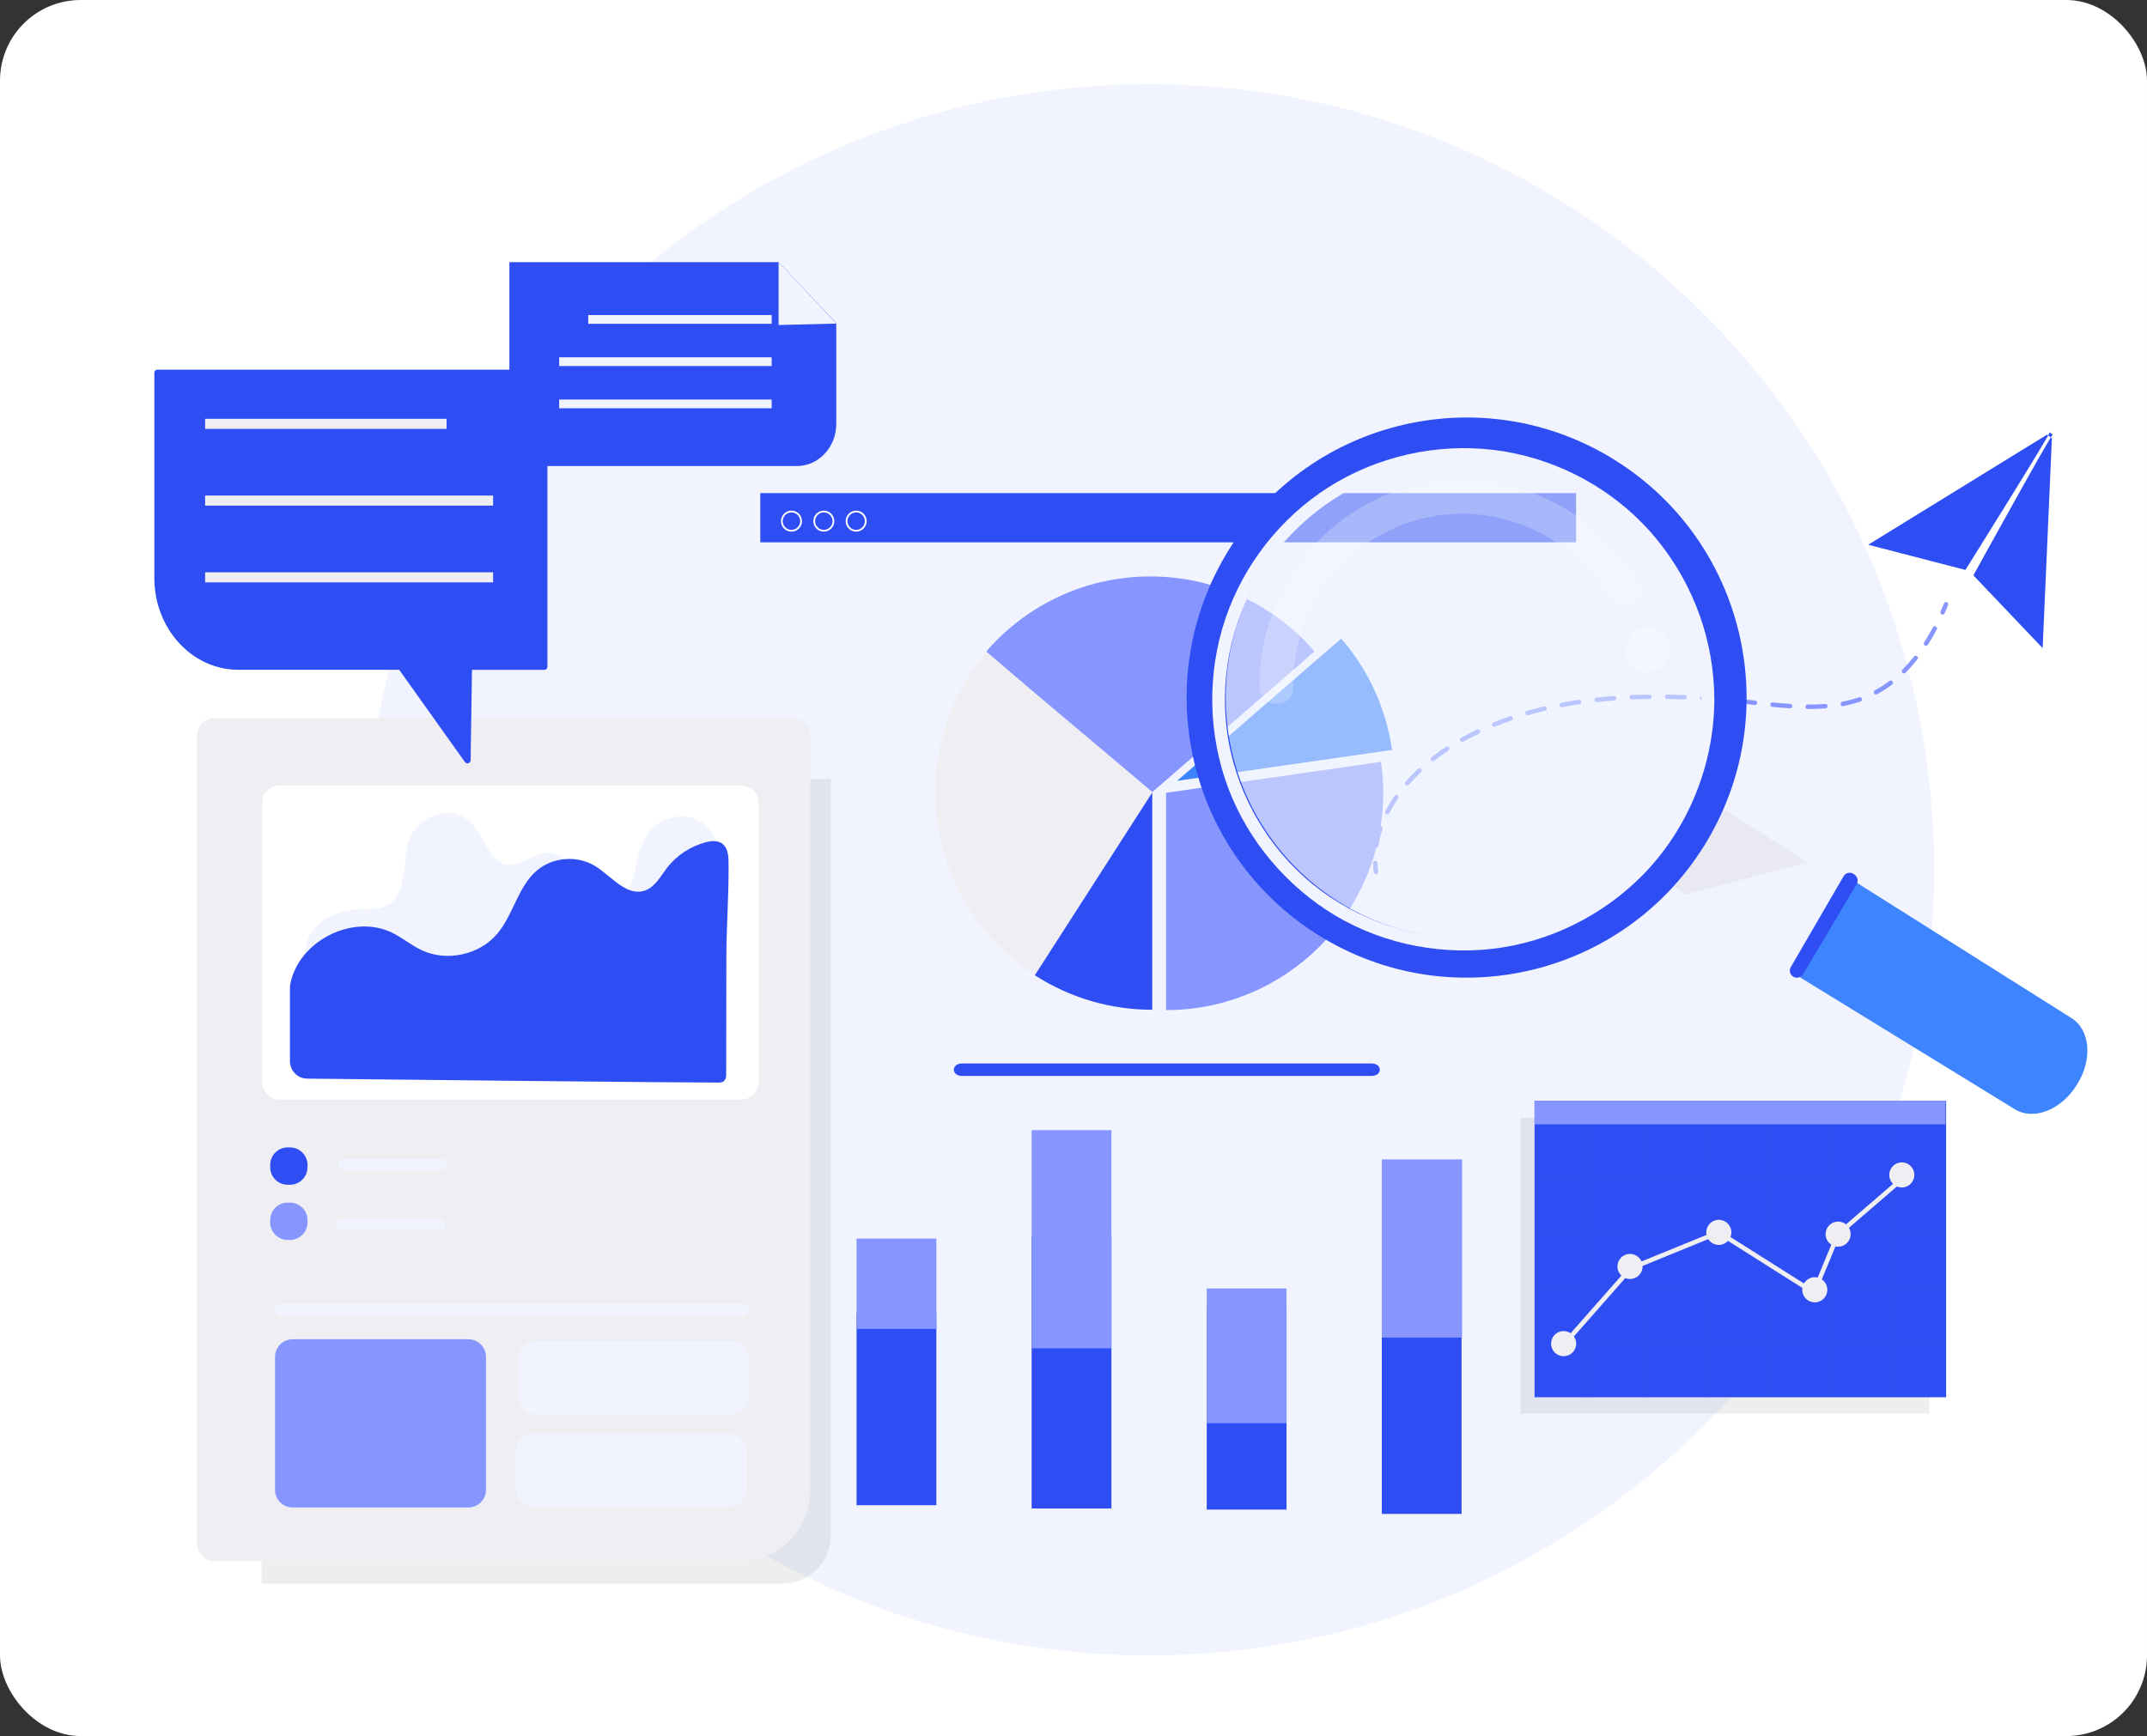 <svg width="612" height="495" viewBox="0 0 612 495" fill="none" xmlns="http://www.w3.org/2000/svg">
<rect x="0" y="0" width="612" height="495" fill="#333333" stroke="none"/>
<rect width="612" height="495" rx="23" fill="white"/>
<g clip-path="url(#clip0_505_4)">
<path d="M327.482 471.996C451.108 471.996 551.327 371.708 551.327 247.998C551.327 124.287 451.108 24 327.482 24C203.855 24 103.636 124.287 103.636 247.998C103.636 371.708 203.855 471.996 327.482 471.996Z" fill="#F1F4FE"/>
<path d="M426.634 442.763H216.776V140.603H449.689V423.083C449.689 433.951 439.365 442.763 426.634 442.763Z" fill="#F1F4FE"/>
<path d="M449.247 140.603H216.722V154.63H449.247V140.603Z" fill="#2E4EF4"/>
<path d="M390.956 306.778C394.092 306.778 394.092 303.229 390.956 303.229H274.243C271.108 303.229 271.108 306.778 274.243 306.778H390.956Z" fill="#2E4EF4"/>
<path d="M327.916 164.363C309.215 164.363 292.478 172.649 281.129 185.747L327.916 226.315L374.702 185.747C363.354 172.653 346.616 164.363 327.916 164.363Z" fill="#8696FE"/>
<path d="M393.65 217.234L332.375 226.05V288.002C366.594 288.002 394.285 260.292 394.285 226.05C394.285 223.055 394.062 220.115 393.65 217.234Z" fill="#8696FE"/>
<path d="M281.196 185.949C259.141 212.132 262.466 251.173 288.631 273.243C290.918 275.174 293.31 276.898 295.777 278.442L328.533 225.878L281.196 185.949Z" fill="#EFEEF3"/>
<path d="M328.445 287.914C316.844 287.914 305.205 284.675 294.979 278.076L328.453 225.966L328.445 287.914Z" fill="#2E4EF4"/>
<path d="M396.799 213.823C395.084 201.768 389.91 190.841 382.31 182.071L335.523 222.639L396.799 213.823Z" fill="#3D84FE"/>
<path d="M266.905 374.371H244.161V429.19H266.905V374.371Z" fill="#2E4EF4"/>
<path d="M266.905 353.147H244.161V378.905H266.905V353.147Z" fill="#8696FE"/>
<path d="M416.626 376.844H393.882V431.663H416.626V376.844Z" fill="#2E4EF4"/>
<path d="M416.773 330.581H393.882V381.379H416.773V330.581Z" fill="#8696FE"/>
<path d="M366.721 372.516H343.977V430.426H366.721V372.516Z" fill="#2E4EF4"/>
<path d="M366.721 367.364H343.977V405.799H366.721V367.364Z" fill="#8696FE"/>
<path d="M316.81 352.348H294.066V430.115H316.81V352.348Z" fill="#2E4EF4"/>
<path d="M316.81 322.232H294.066V384.437H316.81V322.232Z" fill="#8696FE"/>
<path d="M225.607 151.585C223.959 151.585 222.614 150.243 222.614 148.59C222.614 146.937 223.955 145.595 225.607 145.595C227.259 145.595 228.6 146.937 228.6 148.59C228.6 150.243 227.259 151.585 225.607 151.585ZM225.607 146.1C224.233 146.1 223.114 147.219 223.114 148.594C223.114 149.97 224.233 151.088 225.607 151.088C226.981 151.088 228.1 149.97 228.1 148.594C228.1 147.219 226.981 146.1 225.607 146.1Z" fill="white"/>
<path d="M234.829 151.585C233.181 151.585 231.836 150.243 231.836 148.59C231.836 146.937 233.177 145.595 234.829 145.595C236.481 145.595 237.821 146.937 237.821 148.59C237.821 150.243 236.481 151.585 234.829 151.585ZM234.829 146.1C233.454 146.1 232.336 147.219 232.336 148.594C232.336 149.97 233.454 151.088 234.829 151.088C236.203 151.088 237.321 149.97 237.321 148.594C237.321 147.219 236.203 146.1 234.829 146.1Z" fill="white"/>
<path d="M244.046 151.585C242.399 151.585 241.054 150.243 241.054 148.59C241.054 146.937 242.395 145.595 244.046 145.595C245.698 145.595 247.039 146.937 247.039 148.59C247.039 150.243 245.698 151.585 244.046 151.585ZM244.046 146.1C242.672 146.1 241.554 147.219 241.554 148.594C241.554 149.97 242.672 151.088 244.046 151.088C245.421 151.088 246.539 149.97 246.539 148.594C246.539 147.219 245.421 146.1 244.046 146.1Z" fill="white"/>
<path opacity="0.07" d="M223.047 451.563H74.583V222.118H236.834V437.766C236.834 445.384 230.664 451.563 223.047 451.563Z" fill="black"/>
<path d="M210.887 445.144H61.148C58.386 445.144 56.148 442.905 56.148 440.144V209.759C56.148 206.997 58.386 204.759 61.148 204.759H225.975C228.736 204.759 230.975 206.997 230.975 209.759V425.043C230.975 436.143 221.98 445.144 210.887 445.144Z" fill="#EFEEF3"/>
<path d="M211.23 223.956H79.705C76.944 223.956 74.705 226.194 74.705 228.956V308.513C74.705 311.274 76.944 313.513 79.705 313.513H211.23C213.991 313.513 216.23 311.274 216.23 308.513V228.956C216.23 226.194 213.991 223.956 211.23 223.956Z" fill="white"/>
<path d="M164.359 255.014C164.358 255.014 164.358 255.015 164.358 255.016C164.947 256.201 165.96 257.21 167.884 257.929C171.469 259.266 176.286 258.303 178.35 255.3C181.805 250.282 180.834 243.098 184.55 237.882C186.059 235.767 188.358 234.05 191.069 233.276C193.78 232.503 196.891 232.73 199.303 234.059C203.233 236.225 204.591 240.7 204.633 244.763C204.704 252.566 203.616 260.629 202.212 268.326C201.531 272.053 200.484 275.88 197.79 278.821C194.129 282.812 188.106 284.474 182.343 285.365C167.762 287.616 152.811 286.24 138.091 284.861C126.25 283.75 114.41 282.64 102.569 281.529C99.231 281.218 89.404 281.723 87.403 279.405C85.453 277.147 86.987 269.487 88.126 267.123C90.669 261.861 97.617 258.888 104.141 259.224C118.857 259.977 113.039 244.599 117.751 237.298C120.252 233.42 125.763 230.631 130.508 232.246C135.035 233.79 136.922 238.332 139.154 242.105C140.314 244.065 141.958 246.093 144.434 246.517C148.641 247.237 152.155 242.959 156.438 243.123C158.977 243.22 161.133 244.932 162.23 246.938C163.718 249.663 163.201 252.669 164.36 255.012C164.361 255.013 164.36 255.014 164.359 255.014Z" fill="#F1F4FE"/>
<path d="M204.973 308.676C206.305 308.676 206.981 307.901 206.986 306.569C206.993 304.652 207.003 302.072 207.003 301.849C207.036 292.23 207.036 282.61 207.049 272.991C207.062 263.8 207.818 254.614 207.667 245.445C207.6 241.205 205.771 238.988 201.307 240.124C196.915 241.243 192.892 243.855 190.127 247.455C188.252 249.895 186.697 252.948 183.784 253.933C178.576 255.687 174.318 249.819 169.64 246.934C164.604 243.825 157.597 244.347 153.079 248.17C147.619 252.789 146.366 260.776 141.747 266.24C136.661 272.25 127.422 274.286 120.285 270.968C117.351 269.605 114.833 267.481 111.941 266.03C100.591 260.336 84.854 268.394 82.704 280.87C82.662 281.114 82.644 281.363 82.644 281.611V302.549C82.644 305.289 84.808 307.518 87.547 307.548C108.618 307.78 191.041 308.678 204.973 308.676Z" fill="#2E4EF4"/>
<path d="M82.655 327.162H82.017C79.255 327.162 77.017 329.4 77.017 332.162V332.807C77.017 335.569 79.255 337.807 82.017 337.807H82.655C85.416 337.807 87.655 335.569 87.655 332.807V332.162C87.655 329.4 85.416 327.162 82.655 327.162Z" fill="#2E4EF4"/>
<path d="M82.655 342.897H82.017C79.255 342.897 77.017 345.136 77.017 347.897V348.543C77.017 351.304 79.255 353.543 82.017 353.543H82.655C85.416 353.543 87.655 351.304 87.655 348.543V347.897C87.655 345.136 85.416 342.897 82.655 342.897Z" fill="#8696FE"/>
<path d="M125.808 330.4H98.06C97.165 330.4 96.44 331.125 96.44 332.02C96.44 332.914 97.165 333.639 98.06 333.639H125.808C126.702 333.639 127.427 332.914 127.427 332.02C127.427 331.125 126.702 330.4 125.808 330.4Z" fill="#F1F4FE"/>
<path d="M125.345 347.528H97.597C96.703 347.528 95.978 348.253 95.978 349.147C95.978 350.042 96.703 350.767 97.597 350.767H125.345C126.239 350.767 126.964 350.042 126.964 349.147C126.964 348.253 126.239 347.528 125.345 347.528Z" fill="#F1F4FE"/>
<path d="M211.706 371.692H80.154C79.188 371.692 78.404 372.475 78.404 373.442C78.404 374.408 79.188 375.191 80.154 375.191H211.706C212.672 375.191 213.456 374.408 213.456 373.442C213.456 372.475 212.672 371.692 211.706 371.692Z" fill="#F1F4FE"/>
<path d="M133.528 381.862H83.404C80.643 381.862 78.404 384.101 78.404 386.862V424.821C78.404 427.582 80.643 429.821 83.404 429.821H133.528C136.289 429.821 138.528 427.582 138.528 424.821V386.862C138.528 384.101 136.289 381.862 133.528 381.862Z" fill="#8696FE"/>
<path d="M208.456 382.325H152.779C150.018 382.325 147.779 384.564 147.779 387.325V398.209C147.779 400.97 150.018 403.209 152.779 403.209H208.456C211.217 403.209 213.456 400.97 213.456 398.209V387.325C213.456 384.564 211.217 382.325 208.456 382.325Z" fill="#F1F4FE"/>
<path d="M207.762 408.706H152.086C149.325 408.706 147.086 410.945 147.086 413.706V424.59C147.086 427.351 149.325 429.59 152.086 429.59H207.762C210.524 429.59 212.762 427.351 212.762 424.59V413.706C212.762 410.945 210.524 408.706 207.762 408.706Z" fill="#F1F4FE"/>
<path d="M155.265 105.418H44.769C44.345 105.418 44 105.793 44 106.26V164.834C44 179.274 54.735 190.984 67.98 190.984H113.796L132.53 217.285C133.03 217.987 134.139 217.642 134.152 216.78L134.539 190.988H155.269C155.694 190.988 156.039 190.614 156.039 190.147V106.264C156.039 105.801 155.694 105.423 155.269 105.423L155.265 105.418Z" fill="#2E4EF4"/>
<path d="M127.297 119.417H58.468V122.285H127.297V119.417Z" fill="#EFEEF3"/>
<path d="M140.558 141.297H58.468V144.165H140.558V141.297Z" fill="#EFEEF3"/>
<path d="M140.558 163.177H58.468V166.046H140.558V163.177Z" fill="#EFEEF3"/>
<path d="M227.154 132.88H145.198V74.747H221.942L238.377 92.118V120.876C238.377 127.505 233.35 132.88 227.154 132.88Z" fill="#2E4EF4"/>
<path d="M238.44 92.257L221.938 92.669V74.747L238.44 92.257Z" fill="#F1F4FE"/>
<path d="M219.957 89.835H167.673V92.325H219.957V89.835Z" fill="#F1F4FE"/>
<path d="M219.958 101.876H159.393V104.367H219.958V101.876Z" fill="#F1F4FE"/>
<path d="M219.958 113.919H159.393V116.409H219.958V113.919Z" fill="#F1F4FE"/>
<path d="M392.229 249.238C391.918 249.238 391.649 249.011 391.607 248.692C391.49 247.838 391.414 246.976 391.38 246.118C391.368 245.768 391.637 245.474 391.986 245.461C392.334 245.449 392.629 245.718 392.641 246.067C392.675 246.883 392.746 247.707 392.86 248.519C392.906 248.864 392.667 249.184 392.322 249.23C392.292 249.23 392.263 249.234 392.234 249.234L392.229 249.238Z" fill="#8696FE"/>
<path d="M392.292 241.71C392.263 241.71 392.229 241.71 392.196 241.701C391.851 241.651 391.616 241.327 391.666 240.982C391.918 239.325 392.326 237.647 392.881 235.998C392.99 235.666 393.347 235.489 393.679 235.602C394.011 235.712 394.188 236.069 394.074 236.402C393.541 237.983 393.15 239.59 392.91 241.171C392.864 241.483 392.595 241.71 392.288 241.71H392.292ZM395.445 232.208C395.348 232.208 395.247 232.187 395.155 232.137C394.844 231.977 394.722 231.598 394.882 231.287C395.638 229.815 396.525 228.347 397.517 226.913C397.714 226.627 398.11 226.555 398.395 226.753C398.681 226.95 398.753 227.346 398.555 227.632C397.597 229.02 396.739 230.442 396.004 231.867C395.89 232.086 395.672 232.208 395.445 232.208ZM401.128 223.939C400.98 223.939 400.833 223.888 400.711 223.783C400.451 223.556 400.421 223.157 400.653 222.892C401.741 221.642 402.931 220.406 404.183 219.228C404.436 218.988 404.835 219.001 405.074 219.253C405.314 219.506 405.301 219.905 405.049 220.145C403.826 221.297 402.666 222.5 401.603 223.72C401.476 223.863 401.304 223.935 401.128 223.935V223.939ZM408.429 217.041C408.244 217.041 408.059 216.957 407.933 216.801C407.718 216.528 407.765 216.132 408.038 215.914C409.358 214.875 410.749 213.878 412.165 212.948C412.455 212.759 412.846 212.839 413.04 213.129C413.229 213.419 413.149 213.81 412.859 214.004C411.472 214.912 410.114 215.888 408.82 216.906C408.706 216.999 408.567 217.041 408.429 217.041ZM416.827 211.527C416.604 211.527 416.39 211.409 416.272 211.198C416.104 210.891 416.217 210.509 416.52 210.34C417.987 209.533 419.504 208.759 421.03 208.035C421.345 207.888 421.719 208.019 421.871 208.334C422.018 208.65 421.888 209.024 421.572 209.175C420.068 209.89 418.575 210.652 417.129 211.447C417.033 211.501 416.928 211.527 416.827 211.527ZM425.902 207.215C425.654 207.215 425.418 207.068 425.317 206.82C425.187 206.496 425.343 206.13 425.666 206C427.209 205.373 428.802 204.776 430.403 204.225C430.731 204.111 431.093 204.288 431.206 204.616C431.32 204.944 431.143 205.306 430.815 205.419C429.235 205.962 427.663 206.551 426.141 207.169C426.066 207.198 425.982 207.215 425.906 207.215H425.902ZM435.401 203.943C435.128 203.943 434.876 203.762 434.796 203.484C434.699 203.148 434.893 202.799 435.229 202.702C436.822 202.244 438.47 201.815 440.121 201.423C440.462 201.343 440.798 201.554 440.878 201.894C440.958 202.235 440.748 202.572 440.407 202.652C438.776 203.039 437.15 203.463 435.573 203.913C435.515 203.93 435.456 203.939 435.397 203.939L435.401 203.943ZM515.789 202.155H515.276C514.927 202.151 514.646 201.865 514.65 201.516C514.65 201.167 514.923 200.881 515.285 200.889H515.789C517.348 200.889 518.849 200.835 520.257 200.725C520.602 200.7 520.909 200.957 520.934 201.306C520.959 201.655 520.703 201.958 520.354 201.983C518.916 202.092 517.382 202.151 515.789 202.151V202.155ZM510.262 201.962C510.262 201.962 510.232 201.962 510.22 201.962C508.719 201.865 507.076 201.726 505.188 201.541C504.844 201.508 504.587 201.196 504.621 200.851C504.654 200.506 504.965 200.25 505.31 200.284C507.181 200.469 508.811 200.603 510.299 200.704C510.648 200.725 510.909 201.028 510.888 201.373C510.867 201.705 510.589 201.962 510.257 201.962H510.262ZM445.178 201.63C444.88 201.63 444.615 201.419 444.56 201.116C444.497 200.776 444.72 200.443 445.06 200.38C446.683 200.073 448.36 199.791 450.041 199.543C450.386 199.493 450.705 199.733 450.756 200.077C450.806 200.422 450.567 200.742 450.222 200.792C448.557 201.036 446.901 201.314 445.291 201.621C445.254 201.63 445.212 201.634 445.174 201.634L445.178 201.63ZM525.284 201.331C524.99 201.331 524.725 201.121 524.666 200.818C524.599 200.477 524.822 200.145 525.166 200.077C526.827 199.758 528.432 199.329 529.933 198.811C530.261 198.698 530.622 198.874 530.736 199.203C530.849 199.531 530.677 199.892 530.345 200.006C528.785 200.544 527.125 200.986 525.406 201.318C525.364 201.327 525.326 201.331 525.284 201.331ZM500.254 201.011C500.233 201.011 500.207 201.011 500.182 201.011L498.686 200.847C497.526 200.721 496.357 200.603 495.193 200.49C494.848 200.456 494.592 200.149 494.625 199.8C494.659 199.455 494.966 199.198 495.315 199.232C496.487 199.346 497.656 199.468 498.824 199.594L500.321 199.758C500.666 199.796 500.918 200.107 500.88 200.452C500.846 200.776 500.573 201.015 500.254 201.015V201.011ZM455.115 200.162C454.795 200.162 454.522 199.922 454.488 199.598C454.45 199.253 454.703 198.942 455.047 198.904C456.687 198.727 458.376 198.572 460.074 198.45C460.423 198.424 460.726 198.685 460.751 199.034C460.776 199.383 460.516 199.682 460.167 199.712C458.486 199.833 456.808 199.985 455.186 200.162C455.161 200.162 455.14 200.162 455.119 200.162H455.115ZM490.246 200.044C490.246 200.044 490.212 200.044 490.195 200.044C488.505 199.909 486.824 199.791 485.193 199.69C484.844 199.669 484.58 199.371 484.601 199.022C484.622 198.673 484.92 198.412 485.269 198.429C486.908 198.53 488.598 198.647 490.296 198.782C490.645 198.811 490.901 199.114 490.876 199.459C490.851 199.787 490.573 200.04 490.25 200.04L490.246 200.044ZM480.212 199.438C480.212 199.438 480.196 199.438 480.187 199.438C478.497 199.371 476.812 199.329 475.177 199.304C474.828 199.299 474.55 199.013 474.555 198.664C474.559 198.315 474.845 198.025 475.194 198.042C476.837 198.067 478.531 198.113 480.233 198.176C480.582 198.189 480.851 198.483 480.839 198.832C480.826 199.173 480.544 199.438 480.208 199.438H480.212ZM465.135 199.425C464.799 199.425 464.521 199.161 464.505 198.82C464.492 198.471 464.761 198.176 465.11 198.164C466.758 198.096 468.452 198.054 470.154 198.033C470.499 198.037 470.789 198.307 470.793 198.656C470.793 199.005 470.52 199.291 470.171 199.295C468.485 199.316 466.8 199.358 465.165 199.425C465.156 199.425 465.148 199.425 465.139 199.425H465.135ZM534.733 198.025C534.51 198.025 534.292 197.903 534.178 197.693C534.014 197.386 534.128 197.003 534.435 196.839C535.851 196.073 537.247 195.177 538.575 194.172C538.852 193.962 539.247 194.016 539.458 194.294C539.668 194.572 539.613 194.967 539.336 195.177C537.957 196.225 536.507 197.158 535.036 197.953C534.939 198.004 534.838 198.029 534.737 198.029L534.733 198.025ZM542.736 191.997C542.576 191.997 542.413 191.934 542.291 191.812C542.043 191.564 542.047 191.165 542.291 190.921C543.421 189.789 544.527 188.544 545.578 187.219C545.792 186.946 546.191 186.9 546.464 187.118C546.738 187.333 546.784 187.732 546.565 188.006C545.485 189.369 544.346 190.651 543.182 191.817C543.06 191.939 542.896 192.002 542.736 192.002V191.997ZM548.991 184.149C548.873 184.149 548.755 184.115 548.65 184.048C548.356 183.859 548.272 183.467 548.461 183.177C549.331 181.823 550.176 180.38 550.97 178.883C551.134 178.576 551.517 178.458 551.824 178.622C552.131 178.786 552.248 179.169 552.084 179.476C551.273 181.007 550.411 182.483 549.524 183.863C549.403 184.052 549.201 184.153 548.995 184.153L548.991 184.149Z" fill="#8696FE"/>
<path d="M553.732 175.253C553.648 175.253 553.56 175.236 553.48 175.198C553.161 175.059 553.018 174.685 553.156 174.365C553.489 173.617 553.816 172.838 554.127 172.06C554.258 171.736 554.623 171.581 554.947 171.711C555.271 171.842 555.426 172.207 555.296 172.531C554.977 173.326 554.644 174.113 554.308 174.874C554.203 175.11 553.972 175.248 553.732 175.248V175.253Z" fill="#8696FE"/>
<path d="M584.891 124.96L582.255 184.801L562.508 164.056C562.508 164.056 584.971 123.282 585.126 123.955L584.265 123.236C584.929 123.046 560.239 162.508 560.239 162.508L532.526 155.324L583.504 123.934L584.887 124.96H584.891Z" fill="#2E4EF4"/>
<path opacity="0.07" d="M549.966 318.745H433.442V403.04H549.966V318.745Z" fill="black"/>
<path d="M554.745 313.854H437.427V398.401H554.745V313.854Z" fill="#2E4EF4"/>
<path d="M554.585 313.854H437.427V320.583H554.585V313.854Z" fill="#8696FE"/>
<path opacity="0.03" d="M554.497 335.116V334.855H540.096V320.714H539.836V334.855H522.573V320.714H522.312V334.855H505.049V320.714H504.789V334.855H487.526V320.714H487.265V334.855H470.002V320.714H469.742V334.855H452.479V320.714H452.218V334.855H437.839V335.116H452.218V351.095H437.839V351.356H452.218V367.335H437.839V367.595H452.218V383.575H437.839V383.835H452.218V398.704H452.479V383.835H469.742V398.704H470.002V383.835H487.265V398.704H487.526V383.835H504.789V398.704H505.049V383.835H522.312V398.704H522.573V383.835H539.836V398.704H540.096V383.835H554.497V383.575H540.096V367.595H554.497V367.335H540.096V351.356H554.497V351.095H540.096V335.116H554.497ZM522.312 335.116V351.095H505.049V335.116H522.312ZM487.526 351.356H504.789V367.335H487.526V351.356ZM487.265 367.335H470.002V351.356H487.265V367.335ZM505.049 351.356H522.312V367.335H505.049V351.356ZM504.789 335.116V351.095H487.526V335.116H504.789ZM487.265 335.116V351.095H470.002V335.116H487.265ZM452.479 335.116H469.742V351.095H452.479V335.116ZM452.479 351.356H469.742V367.335H452.479V351.356ZM452.479 383.57V367.591H469.742V383.57H452.479ZM470.002 383.57V367.591H487.265V383.57H470.002ZM487.526 383.57V367.591H504.789V383.57H487.526ZM505.049 383.57V367.591H522.312V383.57H505.049ZM539.836 383.57H522.573V367.591H539.836V383.57ZM539.836 367.331H522.573V351.351H539.836V367.331ZM539.836 351.091H522.573V335.111H539.836V351.091Z" fill="#272525"/>
<path d="M542.118 331.423C540.142 331.423 538.536 333.025 538.536 335.006C538.536 336.003 538.944 336.907 539.604 337.555C535.451 341.13 531.303 344.71 527.15 348.285C526.834 348.558 526.519 348.828 526.204 349.101C525.59 348.605 524.813 348.31 523.964 348.31C521.988 348.31 520.382 349.913 520.382 351.894C520.382 353.152 521.034 354.258 522.013 354.897C521.105 357.089 520.193 359.28 519.285 361.467C518.899 362.401 518.512 363.335 518.121 364.268C517.86 364.21 517.591 364.172 517.31 364.172C515.99 364.172 514.838 364.891 514.216 365.955C510.206 363.419 506.196 360.882 502.186 358.346C499.215 356.466 496.243 354.586 493.271 352.71C493.435 352.298 493.528 351.852 493.528 351.381C493.528 349.404 491.926 347.797 489.946 347.797C487.967 347.797 486.365 349.4 486.365 351.381C486.365 351.633 486.39 351.877 486.441 352.113C480.817 354.409 475.193 356.706 469.569 359.002C469.018 359.229 468.468 359.452 467.913 359.68C467.362 358.409 466.101 357.522 464.63 357.522C462.655 357.522 461.049 359.124 461.049 361.105C461.049 362.132 461.482 363.057 462.175 363.709C461.339 364.66 460.507 365.606 459.67 366.557C455.685 371.087 451.697 375.612 447.712 380.142C447.14 379.755 446.451 379.528 445.711 379.528C443.736 379.528 442.13 381.131 442.13 383.112C442.13 385.093 443.731 386.696 445.711 386.696C447.691 386.696 449.292 385.093 449.292 383.112C449.292 382.346 449.053 381.64 448.645 381.059C452.05 377.194 455.454 373.328 458.855 369.459C460.33 367.781 461.81 366.102 463.285 364.424C463.701 364.592 464.155 364.689 464.63 364.689C466.606 364.689 468.211 363.086 468.211 361.105C468.211 361.059 468.207 361.009 468.203 360.962C468.283 360.929 468.367 360.895 468.447 360.861C474.609 358.346 480.771 355.827 486.928 353.311C487.563 354.304 488.673 354.964 489.942 354.964C490.98 354.964 491.914 354.519 492.565 353.812C495.259 355.515 497.954 357.219 500.648 358.927C505.019 361.69 509.391 364.458 513.762 367.221C513.737 367.398 513.716 367.574 513.716 367.755C513.716 369.732 515.317 371.339 517.297 371.339C519.277 371.339 520.878 369.736 520.878 367.755C520.878 366.519 520.252 365.425 519.298 364.782C520.597 361.652 521.896 358.523 523.194 355.393C523.438 355.444 523.69 355.473 523.947 355.473C525.922 355.473 527.528 353.871 527.528 351.89C527.528 351.229 527.347 350.615 527.036 350.085C527.772 349.454 528.503 348.819 529.239 348.188C532.383 345.48 535.527 342.767 538.675 340.058C539.352 339.473 540.033 338.889 540.709 338.304C541.138 338.485 541.609 338.586 542.101 338.586C544.076 338.586 545.682 336.983 545.682 335.002C545.682 333.021 544.081 331.418 542.101 331.418L542.118 331.423Z" fill="#EFEEF3"/>
<path d="M564.657 276.562L550.618 299.06L470.957 248.843L484.996 226.34L564.657 276.562Z" fill="#F1F4FE"/>
<path d="M592.1 309.159L591.936 309.42C587.506 316.52 579.604 319.578 574.287 316.255L513.142 278.698L529.211 251.657L590.486 290.295C595.808 293.618 596.531 302.068 592.1 309.164V309.159Z" fill="#3D84FE"/>
<g style="mix-blend-mode:multiply" opacity="0.2">
<path d="M476.53 252.199L480.389 255.009L515.293 245.941L486.21 227.371L476.53 252.199Z" fill="#C3BFBF"/>
</g>
<path d="M460.314 131.172C422.93 107.82 373.71 119.21 350.373 156.619C327.036 194.029 338.419 243.283 375.803 266.635C413.187 289.988 462.407 278.597 485.744 241.188C509.081 203.779 497.698 154.525 460.314 131.172ZM476.287 235.278C456.212 267.46 413.864 277.26 381.709 257.171C349.549 237.083 339.756 194.706 359.83 162.529C379.905 130.348 422.253 120.548 454.409 140.636C486.568 160.725 496.361 203.101 476.287 235.278Z" fill="#2E4EF4"/>
<path opacity="0.5" d="M466.599 247.474C493.406 220.649 493.406 177.157 466.599 150.331C439.792 123.506 396.329 123.506 369.522 150.331C342.715 177.157 342.715 220.649 369.522 247.474C396.329 274.3 439.792 274.3 466.599 247.474Z" fill="#F1F4FE"/>
<g opacity="0.22">
<path d="M368.59 196.136C368.254 174.235 382.474 154.415 403.591 148.337C424.654 142.272 447.608 151.572 458.692 170.491C461.815 175.824 470.31 171.366 467.182 166.028C454.425 144.249 429.134 132.976 404.474 138.23C380.17 143.404 362.239 164.308 359.318 188.737C359.036 191.101 358.965 193.482 359.003 195.862C359.099 202.024 368.687 202.348 368.59 196.14V196.136Z" fill="white"/>
</g>
<path opacity="0.31" d="M473.02 179.875C475.979 181.721 476.879 185.62 475.034 188.582C473.188 191.543 469.292 192.443 466.333 190.596C463.374 188.75 462.474 184.851 464.32 181.89C466.165 178.928 470.061 178.028 473.02 179.875Z" fill="white"/>
<path d="M513.948 277.798L529.235 252.069C529.761 251.186 529.534 250.046 528.706 249.436L528.437 249.239C527.479 248.528 526.112 248.809 525.516 249.84L510.459 275.75C509.896 276.721 510.237 277.962 511.216 278.509L511.25 278.53C512.195 279.056 513.389 278.732 513.944 277.802L513.948 277.798Z" fill="#2E4EF4"/>
<path d="M485.017 199.396C484.958 215.905 478.964 231.909 468.069 244.321C457.313 256.578 442.341 264.486 426.234 266.774C409.77 269.108 392.772 264.932 379.01 255.699C365.61 246.706 355.833 232.834 351.546 217.31C347.099 201.213 348.94 183.656 356.434 168.758C363.651 154.411 376.068 142.861 390.872 136.657C406.327 130.179 423.868 129.788 439.668 135.265C454.884 140.535 467.805 151.5 475.904 165.368C481.919 175.669 484.975 187.492 485.017 199.396C485.025 201.751 488.678 201.751 488.67 199.396C488.611 182.857 482.89 166.929 472.512 154.075C462.378 141.528 447.856 132.749 432.123 129.355C415.806 125.83 398.551 128.287 383.777 135.988C369.574 143.395 358.116 155.786 351.634 170.411C344.854 185.696 343.736 203.152 348.297 219.223C352.706 234.752 362.559 248.338 375.601 257.752C389.01 267.43 405.76 271.968 422.212 270.833C438.52 269.71 454.03 262.807 465.993 251.699C480.444 238.286 488.607 219.055 488.678 199.387C488.687 197.032 485.034 197.032 485.025 199.387L485.017 199.396Z" fill="#F1F4FE"/>
</g>
<defs>
<clipPath id="clip0_505_4">
<rect width="551" height="448" fill="white" transform="translate(44 24)"/>
</clipPath>
</defs>
</svg>
